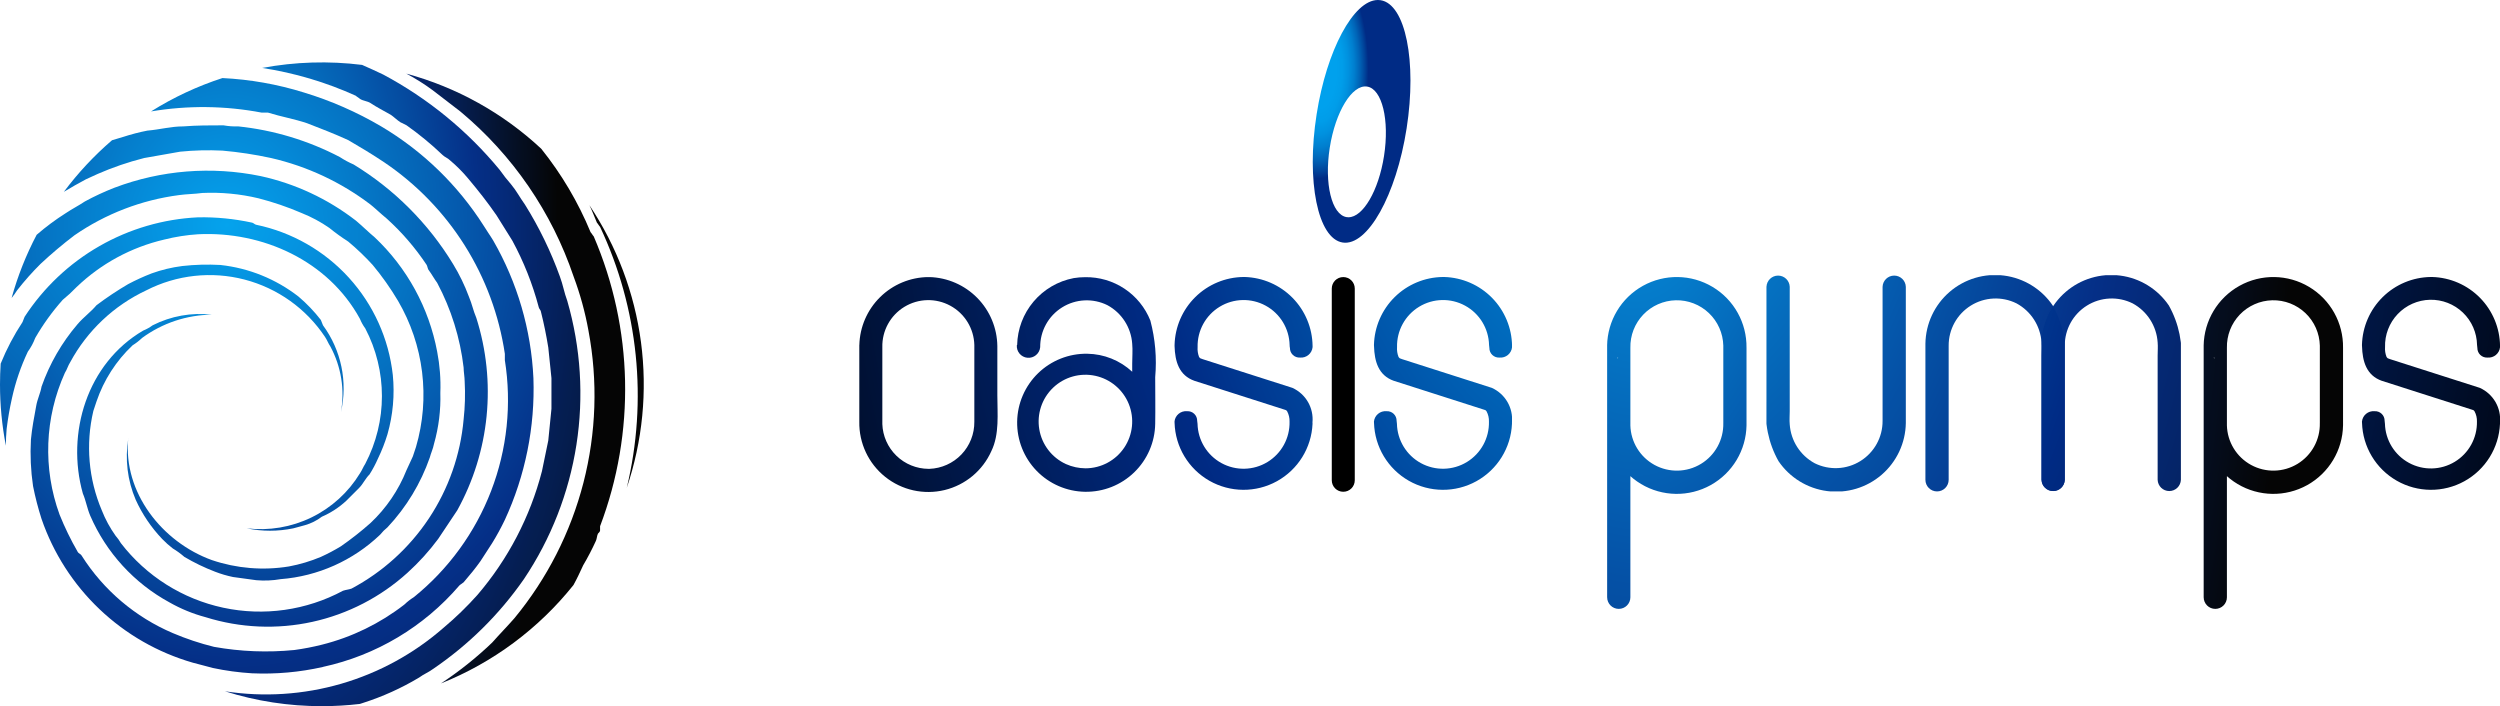<svg xmlns="http://www.w3.org/2000/svg" xmlns:xlink="http://www.w3.org/1999/xlink" width="188.318" height="53.194" viewBox="0 0 188.318 53.194">
  <defs>
    <clipPath id="clip-path">
      <rect id="Rectangle_37" data-name="Rectangle 37" width="188.318" height="53.194" fill="none"/>
    </clipPath>
    <clipPath id="clip-path-3">
      <rect id="Rectangle_17" data-name="Rectangle 17" width="48.492" height="48.493" fill="none"/>
    </clipPath>
    <clipPath id="clip-path-4">
      <path id="Path_50" data-name="Path 50" d="M21.423,47.062c.55-.333,1.108-.649,1.668-.947.318-.159.557-.239.876-.4a22.6,22.6,0,0,1,3.506-1.2c.956-.159,1.754-.319,2.709-.478a21.36,21.36,0,0,1,3.187-.08,29.178,29.178,0,0,1,3.665.558,19.631,19.631,0,0,1,7.49,3.506c.4.319.8.717,1.2,1.037a18.443,18.443,0,0,1,3.027,3.506c.08.159.08.319.16.4.238.319.4.637.637.956A18.048,18.048,0,0,1,51.537,60.3c0,.319.079.717.079,1.036a17.342,17.342,0,0,1-.079,2.87A16.043,16.043,0,0,1,43.09,76.95c-.24.08-.4.08-.638.16A13.226,13.226,0,0,1,25.72,73.525a3.436,3.436,0,0,0-.4-.558,8.887,8.887,0,0,1-1.037-1.911,12.075,12.075,0,0,1-.637-7.491c.08-.238.16-.478.239-.717A10.411,10.411,0,0,1,26.6,58.624a4.324,4.324,0,0,0,.717-.557,9.046,9.046,0,0,1,5.258-1.753,7.859,7.859,0,0,0-4.462.8,3.213,3.213,0,0,1-.716.4c-4.224,2.471-5.817,7.73-4.542,12.27.239.558.318,1.117.557,1.675a13.576,13.576,0,0,0,5.977,6.533A11.465,11.465,0,0,0,32.094,79.1a15.667,15.667,0,0,0,15.218-3.348,17.585,17.585,0,0,0,2.311-2.549q.718-1.078,1.435-2.151a18.441,18.441,0,0,0,1.435-14.5c-.239-.557-.319-1.035-.558-1.594a14.161,14.161,0,0,0-1.2-2.47A22.428,22.428,0,0,0,43.249,45a6.683,6.683,0,0,1-1.035-.558,21.308,21.308,0,0,0-7.648-2.31,5.24,5.24,0,0,1-1.117-.08c-1.035,0-1.992,0-3.027.08-.957,0-1.753.239-2.709.318a15.6,15.6,0,0,0-1.833.478c-.278.077-.554.16-.828.247a24.345,24.345,0,0,0-3.628,3.887" transform="translate(-21.423 -42.051)" fill="none"/>
    </clipPath>
    <radialGradient id="radial-gradient" cx="0.378" cy="0.194" r="1.7" gradientUnits="objectBoundingBox">
      <stop offset="0" stop-color="#00a1ed"/>
      <stop offset="0.5" stop-color="#002b85"/>
      <stop offset="1"/>
    </radialGradient>
    <clipPath id="clip-path-5">
      <path id="Path_51" data-name="Path 51" d="M138.321,25.966c.717.557,1.354,1.035,2.072,1.594a27.737,27.737,0,0,1,8.526,12.429,23.664,23.664,0,0,1,1.116,4.064,26.364,26.364,0,0,1-5.578,21.672c-.558.638-1.116,1.2-1.674,1.833a27.273,27.273,0,0,1-3.86,3.078,24.321,24.321,0,0,0,9.984-7.412c.266-.482.5-.982.729-1.483a19.738,19.738,0,0,0,.955-1.833c.08-.158.08-.4.161-.556.079-.08.159-.161.159-.24v-.318a29.155,29.155,0,0,0-.478-21.832c-.08-.08-.159-.239-.239-.319a25.748,25.748,0,0,0-3.715-6.283,24.2,24.2,0,0,0-10.167-5.66,15.723,15.723,0,0,1,2.01,1.266" transform="translate(-136.311 -24.7)" fill="none"/>
    </clipPath>
    <radialGradient id="radial-gradient-2" cx="-0.777" cy="0.248" r="1.433" xlink:href="#radial-gradient"/>
    <clipPath id="clip-path-6">
      <path id="Path_52" data-name="Path 52" d="M12.71,77.43a8.286,8.286,0,0,0,.557,4.62A10.678,10.678,0,0,0,15.259,85a7.127,7.127,0,0,0,.8.716,6.116,6.116,0,0,1,.876.638,15.229,15.229,0,0,0,2.31,1.115,8.483,8.483,0,0,0,1.355.4c.559.08,1.2.16,1.753.24a7.053,7.053,0,0,0,1.833-.08,12.208,12.208,0,0,0,7.49-3.346,3.573,3.573,0,0,1,.557-.558,14.8,14.8,0,0,0,3.188-5.26c.08-.318.239-.636.319-1.034A12.647,12.647,0,0,0,36.215,74a13.64,13.64,0,0,0-.239-3.107,15.859,15.859,0,0,0-4.7-8.606c-.478-.4-.957-.876-1.435-1.274a17.991,17.991,0,0,0-7.171-3.346,19.8,19.8,0,0,0-11,.876,19.287,19.287,0,0,0-2.231,1.036c-.478.319-.957.558-1.434.878a18.068,18.068,0,0,0-2.2,1.635,24.088,24.088,0,0,0-1.887,4.762,5.714,5.714,0,0,0,.416-.581A20.991,20.991,0,0,1,6.1,64.282a33.165,33.165,0,0,1,2.55-2.151A17.946,17.946,0,0,1,16.534,59.1c.558-.08,1.2-.08,1.753-.16a15.233,15.233,0,0,1,4.224.4,22.263,22.263,0,0,1,3.266,1.116,10.383,10.383,0,0,1,2.072,1.114,16.052,16.052,0,0,0,1.433,1.036,18.815,18.815,0,0,1,1.833,1.753,20.833,20.833,0,0,1,1.913,2.709,14.011,14.011,0,0,1,1.354,11c-.08.24-.16.478-.239.718-.159.319-.319.717-.478,1.035A11.065,11.065,0,0,1,30.956,83.8a24.045,24.045,0,0,1-2.231,1.755,14.219,14.219,0,0,1-1.514.8,11.841,11.841,0,0,1-2.391.716A12.014,12.014,0,0,1,19,86.592c-3.745-1.355-6.693-5.1-6.294-9.162" transform="translate(-3.927 -57.258)" fill="none"/>
    </clipPath>
    <radialGradient id="radial-gradient-3" cx="0.5" cy="0.143" r="2.105" xlink:href="#radial-gradient"/>
    <clipPath id="clip-path-7">
      <path id="Path_53" data-name="Path 53" d="M78.285,21.359A26.98,26.98,0,0,1,85.33,23.45c.08.08.239.159.319.239.24.159.557.159.8.319.478.318.957.557,1.514.876.239.159.478.4.718.557l.478.239a23.752,23.752,0,0,1,2.709,2.231c.159.159.4.239.558.4a10.974,10.974,0,0,1,1.354,1.354c.8.956,1.435,1.753,2.152,2.789l1.194,1.912a22.706,22.706,0,0,1,1.992,5.02c0,.079.16.239.16.319.239.955.4,1.753.557,2.708.08.8.16,1.514.239,2.311v2.311q-.119,1.195-.239,2.389c-.159.8-.318,1.515-.477,2.311a23.286,23.286,0,0,1-4.861,9.322,24.929,24.929,0,0,1-2.55,2.471A20.313,20.313,0,0,1,75.48,68.314a24.226,24.226,0,0,0,7.3,1.121,24.637,24.637,0,0,0,2.86-.168c.082-.025.165-.053.248-.08a20.179,20.179,0,0,0,4.222-1.911c.32-.24.718-.4,1.037-.638A26.4,26.4,0,0,0,98,59.864a25.11,25.11,0,0,0,3.268-20.956c-.239-.637-.319-1.2-.557-1.833a28.385,28.385,0,0,0-2.63-5.418c-.4-.557-.637-1.036-1.036-1.514a13.581,13.581,0,0,1-.876-1.115A29.153,29.153,0,0,0,87.4,21.856c-.528-.251-1.055-.493-1.589-.726a24.452,24.452,0,0,0-7.528.229" transform="translate(-75.48 -20.942)" fill="none"/>
    </clipPath>
    <radialGradient id="radial-gradient-4" cx="0.005" cy="0.253" r="1.358" xlink:href="#radial-gradient"/>
    <clipPath id="clip-path-8">
      <path id="Path_54" data-name="Path 54" d="M198.316,70.158c.08.08.159.239.239.319a29.77,29.77,0,0,1,2.008,19.664,24.306,24.306,0,0,0-2.815-21.3c.224.445.369.853.568,1.316" transform="translate(-197.748 -68.842)" fill="none"/>
    </clipPath>
    <radialGradient id="radial-gradient-5" cx="-6.194" cy="0.07" r="3.091" xlink:href="#radial-gradient"/>
    <clipPath id="clip-path-9">
      <path id="Path_55" data-name="Path 55" d="M27.114,92.157A8.77,8.77,0,0,1,18.588,96.3a8.631,8.631,0,0,0,3.506,0c.319-.078.558-.158.876-.238a3.82,3.82,0,0,0,1.275-.638,6.538,6.538,0,0,0,1.833-1.194c.319-.318.637-.638.957-.956s.478-.716.8-1.035a8.862,8.862,0,0,0,.638-1.2,12.462,12.462,0,0,0,.716-1.833,11.967,11.967,0,0,0,.4-4.461A13.021,13.021,0,0,0,19.3,73.433c-.079,0-.239-.161-.318-.161a17.578,17.578,0,0,0-4.064-.4A16.525,16.525,0,0,0,1.855,80.364c-.079.159-.079.239-.159.4A17.936,17.936,0,0,0,.051,83.893C.018,84.408,0,84.926,0,85.449a24.344,24.344,0,0,0,.442,4.624c0-.415.022-.83.058-1.264A23.325,23.325,0,0,1,.9,86.5a16.494,16.494,0,0,1,1.195-3.505,4.322,4.322,0,0,0,.558-1.035A17.333,17.333,0,0,1,4.723,79.09a11.449,11.449,0,0,0,1.037-.956,14.178,14.178,0,0,1,6.613-3.586,14.107,14.107,0,0,1,2.55-.4c4.86-.239,9.8,1.992,12.191,6.374a3.24,3.24,0,0,0,.4.717,10.988,10.988,0,0,1,0,10.2c-.159.24-.239.478-.4.718" transform="translate(0 -72.858)" fill="none"/>
    </clipPath>
    <radialGradient id="radial-gradient-6" cx="0.576" cy="0.028" r="2.736" xlink:href="#radial-gradient"/>
    <clipPath id="clip-path-10">
      <path id="Path_56" data-name="Path 56" d="M32.278,70.556a18.785,18.785,0,0,0,10.279-6.135c.08-.08.239-.16.319-.238.477-.559.876-1.037,1.274-1.6.318-.478.559-.876.877-1.354a18.867,18.867,0,0,0,.956-1.752A23.536,23.536,0,0,0,48.134,48.8a22.93,22.93,0,0,0-3.027-10.359c-.239-.4-.478-.716-.717-1.115a23.133,23.133,0,0,0-7.729-7.489,26.9,26.9,0,0,0-5.817-2.55A24.691,24.691,0,0,0,24.707,26.2a24.165,24.165,0,0,0-5.378,2.514,23.593,23.593,0,0,1,8.328.088h.478c1.035.319,1.992.478,2.947.8,1.037.4,2.072.8,3.107,1.274.957.558,1.754,1.035,2.71,1.673a21.158,21.158,0,0,1,9.083,14.423v.478A19.1,19.1,0,0,1,39.13,65.3a4.347,4.347,0,0,0-.716.558A16.776,16.776,0,0,1,32.2,68.883a18.863,18.863,0,0,1-2.071.4,22.057,22.057,0,0,1-6.056-.238,20.434,20.434,0,0,1-3.107-1.037,15.175,15.175,0,0,1-6.853-5.817c-.08-.16-.239-.16-.318-.32a22.118,22.118,0,0,1-1.355-2.787,14.147,14.147,0,0,1,.4-10.677c.159-.239.239-.558.4-.8a12.592,12.592,0,0,1,5.738-5.419A10.45,10.45,0,0,1,32.437,45.7c.16.239.239.479.4.717a7.619,7.619,0,0,1,.8,4.94,8.027,8.027,0,0,0-1.355-6.534c-.08-.16-.08-.239-.159-.4a11.592,11.592,0,0,0-1.674-1.754,11.621,11.621,0,0,0-5.9-2.39,17.2,17.2,0,0,0-2.869.08,10.828,10.828,0,0,0-2.31.557,16.776,16.776,0,0,0-1.753.8,24.575,24.575,0,0,0-2.391,1.593c-.478.557-.955.877-1.434,1.434a14.718,14.718,0,0,0-2.709,4.7c-.08.478-.319.956-.4,1.435-.159.876-.318,1.673-.4,2.549a17.329,17.329,0,0,0,.159,3.507,22.4,22.4,0,0,0,.638,2.469A17.04,17.04,0,0,0,22.477,70.238c.557.16.955.238,1.514.4a19.932,19.932,0,0,0,2.948.4,20.166,20.166,0,0,0,5.338-.478" transform="translate(-10.255 -26.202)" fill="none"/>
    </clipPath>
    <radialGradient id="radial-gradient-7" cx="0.39" cy="0.247" r="1.466" xlink:href="#radial-gradient"/>
    <clipPath id="clip-path-11">
      <path id="Path_57" data-name="Path 57" d="M443.03,16.356c-1.128-.177-1.7-2.523-1.273-5.235s1.684-4.774,2.813-4.6,1.7,2.522,1.273,5.238c-.407,2.606-1.584,4.607-2.676,4.607a.873.873,0,0,1-.137-.011M445.367,0c-1.818.024-3.841,3.766-4.6,8.612-.79,5.039.089,9.364,1.961,9.657s4.032-3.554,4.819-8.6S447.46.308,445.587.015A1.35,1.35,0,0,0,445.4,0Z" transform="translate(-440.478)" fill="none"/>
    </clipPath>
    <radialGradient id="radial-gradient-8" cx="0.116" cy="0.28" r="0.445" gradientUnits="objectBoundingBox">
      <stop offset="0" stop-color="#00a1ed"/>
      <stop offset="0.354" stop-color="#00a1ed"/>
      <stop offset="0.48" stop-color="#009de9"/>
      <stop offset="0.598" stop-color="#0091df"/>
      <stop offset="0.713" stop-color="#007fcf"/>
      <stop offset="0.825" stop-color="#0064b7"/>
      <stop offset="0.935" stop-color="#004299"/>
      <stop offset="1" stop-color="#002b85"/>
    </radialGradient>
    <clipPath id="clip-path-12">
      <path id="Path_58" data-name="Path 58" d="M344.872,107.078a3.524,3.524,0,1,1,1.486.32,3.659,3.659,0,0,1-1.486-.32m.577-14.006a5.245,5.245,0,0,0-4.252,5.037l-.022,0a.882.882,0,1,0,1.757.166A3.507,3.507,0,0,1,348,95.111a3.575,3.575,0,0,1,1.864,2.907c.046.489,0,1,0,1.485v.62a5.083,5.083,0,0,0-3.385-1.356,5.2,5.2,0,1,0,5.117,5.281c.021-1.171,0-2.344,0-3.518a12.381,12.381,0,0,0-.363-4.258A5.194,5.194,0,0,0,346.317,93a5.289,5.289,0,0,0-.868.071" transform="translate(-341.171 -93)" fill="none"/>
    </clipPath>
    <radialGradient id="radial-gradient-9" cx="4.399" cy="-1.176" r="7.339" xlink:href="#radial-gradient"/>
    <clipPath id="clip-path-13">
      <path id="Path_59" data-name="Path 59" d="M446.855,93.837v14.441a.866.866,0,0,0,1.732,0V93.837a.866.866,0,0,0-1.732,0" transform="translate(-446.855 -92.972)" fill="none"/>
    </clipPath>
    <radialGradient id="radial-gradient-10" cx="13.185" cy="-1.179" r="7.359" xlink:href="#radial-gradient"/>
    <clipPath id="clip-path-14">
      <path id="Path_60" data-name="Path 60" d="M290.061,104.039V98.262a3.466,3.466,0,0,1,6.93-.167v5.779a3.512,3.512,0,0,1-3.385,3.548h-.063a3.5,3.5,0,0,1-3.483-3.383M288.326,98.1v5.776a5.2,5.2,0,0,0,9.947,2.21c.621-1.273.451-2.815.451-4.191V98.262c0-.027,0-.057,0-.086a5.265,5.265,0,0,0-5.114-5.2h-.091a5.252,5.252,0,0,0-5.19,5.118" transform="translate(-288.326 -92.979)" fill="none"/>
    </clipPath>
    <radialGradient id="radial-gradient-11" cx="5.529" cy="-1.147" r="7.159" xlink:href="#radial-gradient"/>
    <clipPath id="clip-path-15">
      <path id="Path_61" data-name="Path 61" d="M394.1,98.074c0,.029,0,.061,0,.091.035,1.136.325,2.2,1.507,2.611h0l6.772,2.167h0c.08.032.131.022.2.124a1.549,1.549,0,0,1,.182.782v0a3.466,3.466,0,0,1-6.931.161,1.214,1.214,0,0,0-.027-.225.715.715,0,0,0-.758-.723.872.872,0,0,0-.951.784c0,.027,0,.056.006.086a5.2,5.2,0,0,0,10.393.077.681.681,0,0,0-.005-.1,2.6,2.6,0,0,0-1.5-2.6c-.006,0-.014,0-.019-.008l-6.756-2.16c-.2-.07-.175-.048-.268-.167a1.734,1.734,0,0,1-.11-.739v0a3.466,3.466,0,1,1,6.931-.161,1.1,1.1,0,0,0,.024.226.717.717,0,0,0,.757.722h0a.873.873,0,0,0,.949-.784.843.843,0,0,0,0-.086,5.261,5.261,0,0,0-5.115-5.2h-.095a5.252,5.252,0,0,0-5.186,5.119" transform="translate(-394.099 -92.955)" fill="none"/>
    </clipPath>
    <radialGradient id="radial-gradient-12" cx="3.336" cy="-1.175" r="7.334" xlink:href="#radial-gradient"/>
    <clipPath id="clip-path-16">
      <path id="Path_62" data-name="Path 62" d="M461,98.074c0,.029,0,.061.005.091.033,1.136.325,2.2,1.5,2.611h.005l6.769,2.167h0c.083.032.132.022.2.124a1.52,1.52,0,0,1,.183.782v0a3.466,3.466,0,0,1-6.931.161,1.211,1.211,0,0,0-.024-.225.716.716,0,0,0-.757-.723h0a.874.874,0,0,0-.951.784c0,.027,0,.056.005.086a5.2,5.2,0,0,0,10.393.077.761.761,0,0,0,0-.1,2.6,2.6,0,0,0-1.507-2.6c-.005,0-.014,0-.019-.008l-6.753-2.16h0c-.2-.07-.172-.048-.266-.167a1.7,1.7,0,0,1-.113-.739v0a3.466,3.466,0,1,1,6.931-.161,1.342,1.342,0,0,0,.024.226.717.717,0,0,0,.761.722.873.873,0,0,0,.948-.784c0-.03,0-.057,0-.086a5.259,5.259,0,0,0-5.112-5.2h-.1A5.252,5.252,0,0,0,461,98.074" transform="translate(-460.998 -92.955)" fill="none"/>
    </clipPath>
    <radialGradient id="radial-gradient-13" cx="1.891" cy="-1.175" r="7.335" xlink:href="#radial-gradient"/>
    <clipPath id="clip-path-17">
      <path id="Path_63" data-name="Path 63" d="M792.508,98.074c0,.029,0,.061.005.091.032,1.136.325,2.2,1.5,2.611h.005l6.769,2.167h0c.084.032.132.022.2.124a1.523,1.523,0,0,1,.183.782v0a3.466,3.466,0,0,1-6.93.161,1.211,1.211,0,0,0-.024-.225.716.716,0,0,0-.757-.723h0a.874.874,0,0,0-.951.784c0,.027,0,.056.005.086a5.2,5.2,0,0,0,10.393.077.733.733,0,0,0,0-.1,2.6,2.6,0,0,0-1.507-2.6c-.005,0-.013,0-.019-.008l-6.753-2.16h0c-.2-.07-.172-.048-.266-.167a1.689,1.689,0,0,1-.113-.739v0a3.466,3.466,0,1,1,6.93-.161,1.318,1.318,0,0,0,.024.226.717.717,0,0,0,.76.722.873.873,0,0,0,.948-.784c0-.03,0-.057,0-.086a5.259,5.259,0,0,0-5.112-5.2h-.1a5.252,5.252,0,0,0-5.189,5.119" transform="translate(-792.508 -92.955)" fill="none"/>
    </clipPath>
    <radialGradient id="radial-gradient-14" cx="-5.265" cy="-1.175" r="7.334" xlink:href="#radial-gradient"/>
    <clipPath id="clip-path-19">
      <rect id="Rectangle_27" data-name="Rectangle 27" width="10.499" height="24.996" fill="none"/>
    </clipPath>
    <clipPath id="clip-path-20">
      <path id="Path_64" data-name="Path 64" d="M539.246,117.077a.875.875,0,1,0,1.75,0V98.289a.889.889,0,0,0-.792-.958h0a.89.89,0,0,0-.959.792h0c0,1.121,1.73,1.3,1.751.166a3.5,3.5,0,1,1,7-.166l.958-.792a.89.89,0,0,0-.958.792v5.832a.89.89,0,0,0,.792.958h0l-.793-.958a3.5,3.5,0,0,1-7,.166.9.9,0,0,0-.792-.958.881.881,0,0,0-.959.793,5.25,5.25,0,0,0,10.5.166.888.888,0,0,0-.792-.958l.792.958V98.289l-.959.792h0c.435,0,.968-.282.958-.792a5.25,5.25,0,1,0-10.5-.166l1.751.166h0l-.959.792h0l-.792-.958v18.954Z" transform="translate(-539.245 -92.956)" fill="none"/>
    </clipPath>
    <radialGradient id="radial-gradient-15" cx="0.201" cy="-0.759" r="4.751" xlink:href="#radial-gradient"/>
    <clipPath id="clip-path-22">
      <path id="Path_65" data-name="Path 65" d="M739.4,117.077a.875.875,0,1,0,1.75,0V98.289a.889.889,0,0,0-.792-.958h0a.89.89,0,0,0-.959.792h0c0,1.121,1.73,1.3,1.751.166a3.5,3.5,0,1,1,7-.166l.959-.792a.89.89,0,0,0-.959.792v5.832a.89.89,0,0,0,.792.958h0l-.793-.958a3.5,3.5,0,1,1-7,.166.9.9,0,0,0-.792-.958.881.881,0,0,0-.959.793,5.25,5.25,0,0,0,10.5.166.888.888,0,0,0-.792-.958l.792.958V98.289l-.958.792h0c.435,0,.967-.282.958-.792a5.25,5.25,0,0,0-10.5-.166l1.751.166h0l-.958.792h0l-.792-.958v18.954Z" transform="translate(-739.399 -92.956)" fill="none"/>
    </clipPath>
    <radialGradient id="radial-gradient-16" cx="-4.072" cy="-0.759" r="4.751" xlink:href="#radial-gradient"/>
    <clipPath id="clip-path-23">
      <rect id="Rectangle_31" data-name="Rectangle 31" width="10.499" height="16.287" fill="none"/>
    </clipPath>
    <clipPath id="clip-path-24">
      <path id="Path_66" data-name="Path 66" d="M592.7,93.108h0v8.762a7.45,7.45,0,0,0,.909,4.477,5.249,5.249,0,0,0,9.589-2.867.887.887,0,0,0-.792-.958l.792.958V93.215a.876.876,0,0,0-1.751,0v10.1a.889.889,0,0,0,.792.958h0l-.792-.958a3.54,3.54,0,0,1-5.112,3.19,3.606,3.606,0,0,1-1.882-2.934c-.031-.326,0-.667,0-.993V93.215a.876.876,0,0,0-1.751,0Z" transform="translate(-592.699 -92.339)" fill="none"/>
    </clipPath>
    <radialGradient id="radial-gradient-17" cx="-0.937" cy="-1.114" r="7.002" xlink:href="#radial-gradient"/>
    <clipPath id="clip-path-25">
      <rect id="Rectangle_33" data-name="Rectangle 33" width="10.499" height="16.288" fill="none"/>
    </clipPath>
    <clipPath id="clip-path-26">
      <path id="Path_67" data-name="Path 67" d="M656.53,107.856h0V99.094a7.45,7.45,0,0,0-.909-4.477,5.25,5.25,0,0,0-9.589,2.867.888.888,0,0,0,.792.958l-.792-.958v10.265a.875.875,0,1,0,1.751,0V97.65a.889.889,0,0,0-.792-.958h0l.792.958a3.54,3.54,0,0,1,5.113-3.19,3.606,3.606,0,0,1,1.882,2.934c.031.326,0,.667,0,.993v9.363a.876.876,0,0,0,1.751,0Z" transform="translate(-646.031 -92.337)" fill="none"/>
    </clipPath>
    <radialGradient id="radial-gradient-18" cx="-2.076" cy="-1.072" r="7.002" xlink:href="#radial-gradient"/>
    <clipPath id="clip-path-28">
      <path id="Path_68" data-name="Path 68" d="M695.493,107.856h0V99.094a7.447,7.447,0,0,0-.909-4.477,5.25,5.25,0,0,0-9.589,2.867.888.888,0,0,0,.792.958l-.792-.958v10.265a.876.876,0,0,0,1.751,0V97.65a.889.889,0,0,0-.792-.958h0l.792.958a3.54,3.54,0,0,1,5.113-3.19,3.608,3.608,0,0,1,1.882,2.934c.03.326,0,.667,0,.993v9.363a.876.876,0,0,0,1.751,0Z" transform="translate(-684.994 -92.337)" fill="none"/>
    </clipPath>
    <radialGradient id="radial-gradient-19" cx="-2.906" cy="-1.072" r="7.002" xlink:href="#radial-gradient"/>
  </defs>
  <g id="Group_91" data-name="Group 91" transform="translate(-172.585 1193)">
    <g id="Group_88" data-name="Group 88" transform="translate(172.585 -1193)">
      <g id="Group_87" data-name="Group 87" clip-path="url(#clip-path)">
        <g id="Group_45" data-name="Group 45">
          <g id="Group_44" data-name="Group 44" clip-path="url(#clip-path)">
            <g id="Group_43" data-name="Group 43" transform="translate(0 4.701)" opacity="0.98">
              <g id="Group_42" data-name="Group 42">
                <g id="Group_41" data-name="Group 41" clip-path="url(#clip-path-3)">
                  <g id="Group_28" data-name="Group 28" transform="translate(4.809 4.739)">
                    <g id="Group_27" data-name="Group 27" clip-path="url(#clip-path-4)">
                      <rect id="Rectangle_10" data-name="Rectangle 10" width="32.503" height="38.725" transform="translate(0 0)" fill="url(#radial-gradient)"/>
                    </g>
                  </g>
                  <g id="Group_30" data-name="Group 30" transform="translate(30.602 0.844)">
                    <g id="Group_29" data-name="Group 29" clip-path="url(#clip-path-5)">
                      <rect id="Rectangle_11" data-name="Rectangle 11" width="17.389" height="45.936" transform="translate(0 0)" fill="url(#radial-gradient-2)"/>
                    </g>
                  </g>
                  <g id="Group_32" data-name="Group 32" transform="translate(0.882 8.153)">
                    <g id="Group_31" data-name="Group 31" clip-path="url(#clip-path-6)">
                      <rect id="Rectangle_12" data-name="Rectangle 12" width="32.367" height="31.315" transform="translate(0 -0.386)" fill="url(#radial-gradient-3)"/>
                    </g>
                  </g>
                  <g id="Group_34" data-name="Group 34" transform="translate(16.945 0)">
                    <g id="Group_33" data-name="Group 33" clip-path="url(#clip-path-7)">
                      <rect id="Rectangle_13" data-name="Rectangle 13" width="27.778" height="48.493" transform="translate(0 0)" fill="url(#radial-gradient-4)"/>
                    </g>
                  </g>
                  <g id="Group_36" data-name="Group 36" transform="translate(44.395 10.754)">
                    <g id="Group_35" data-name="Group 35" clip-path="url(#clip-path-8)">
                      <rect id="Rectangle_14" data-name="Rectangle 14" width="4.409" height="21.298" transform="translate(0 0)" fill="url(#radial-gradient-5)"/>
                    </g>
                  </g>
                  <g id="Group_38" data-name="Group 38" transform="translate(0 11.655)">
                    <g id="Group_37" data-name="Group 37" clip-path="url(#clip-path-9)">
                      <rect id="Rectangle_15" data-name="Rectangle 15" width="29.664" height="24.064" transform="translate(0 -0.064)" fill="url(#radial-gradient-6)"/>
                    </g>
                  </g>
                  <g id="Group_40" data-name="Group 40" transform="translate(2.302 1.181)">
                    <g id="Group_39" data-name="Group 39" clip-path="url(#clip-path-10)">
                      <rect id="Rectangle_16" data-name="Rectangle 16" width="38.086" height="44.912" transform="translate(-0.048 0)" fill="url(#radial-gradient-7)"/>
                    </g>
                  </g>
                </g>
              </g>
            </g>
          </g>
        </g>
        <g id="Group_47" data-name="Group 47" transform="translate(98.888)">
          <g id="Group_46" data-name="Group 46" clip-path="url(#clip-path-11)">
            <rect id="Rectangle_19" data-name="Rectangle 19" width="8.362" height="18.564" transform="translate(-0.5 0)" fill="url(#radial-gradient-8)"/>
          </g>
        </g>
        <g id="Group_49" data-name="Group 49" transform="translate(76.593 20.879)">
          <g id="Group_48" data-name="Group 48" clip-path="url(#clip-path-12)">
            <rect id="Rectangle_20" data-name="Rectangle 20" width="10.595" height="16.215" transform="translate(-0.042 0)" fill="url(#radial-gradient-9)"/>
          </g>
        </g>
        <g id="Group_51" data-name="Group 51" transform="translate(100.319 20.872)">
          <g id="Group_50" data-name="Group 50" clip-path="url(#clip-path-13)">
            <rect id="Rectangle_21" data-name="Rectangle 21" width="1.732" height="16.171" transform="translate(0 0)" fill="url(#radial-gradient-10)"/>
          </g>
        </g>
        <g id="Group_53" data-name="Group 53" transform="translate(64.729 20.874)">
          <g id="Group_52" data-name="Group 52" clip-path="url(#clip-path-14)">
            <rect id="Rectangle_22" data-name="Rectangle 22" width="10.568" height="16.624" transform="translate(0 0)" fill="url(#radial-gradient-11)"/>
          </g>
        </g>
        <g id="Group_55" data-name="Group 55" transform="translate(88.476 20.868)">
          <g id="Group_54" data-name="Group 54" clip-path="url(#clip-path-15)">
            <rect id="Rectangle_23" data-name="Rectangle 23" width="10.399" height="16.226" transform="translate(0 0)" fill="url(#radial-gradient-12)"/>
          </g>
        </g>
        <g id="Group_57" data-name="Group 57" transform="translate(103.494 20.868)">
          <g id="Group_56" data-name="Group 56" clip-path="url(#clip-path-16)">
            <rect id="Rectangle_24" data-name="Rectangle 24" width="10.401" height="16.226" transform="translate(0 0)" fill="url(#radial-gradient-13)"/>
          </g>
        </g>
        <g id="Group_59" data-name="Group 59" transform="translate(177.919 20.868)">
          <g id="Group_58" data-name="Group 58" clip-path="url(#clip-path-17)">
            <rect id="Rectangle_25" data-name="Rectangle 25" width="10.401" height="16.226" transform="translate(0 0)" fill="url(#radial-gradient-14)"/>
          </g>
        </g>
        <g id="Group_86" data-name="Group 86">
          <g id="Group_85" data-name="Group 85" clip-path="url(#clip-path)">
            <g id="Group_64" data-name="Group 64" transform="translate(121.061 20.869)" opacity="0.98">
              <g id="Group_63" data-name="Group 63">
                <g id="Group_62" data-name="Group 62" clip-path="url(#clip-path-19)">
                  <g id="Group_61" data-name="Group 61" transform="translate(0 0)">
                    <g id="Group_60" data-name="Group 60" clip-path="url(#clip-path-20)">
                      <rect id="Rectangle_26" data-name="Rectangle 26" width="10.517" height="25.049" transform="translate(-0.009 -0.052)" fill="url(#radial-gradient-15)"/>
                    </g>
                  </g>
                </g>
              </g>
            </g>
            <g id="Group_69" data-name="Group 69" transform="translate(165.996 20.869)" opacity="0.98">
              <g id="Group_68" data-name="Group 68">
                <g id="Group_67" data-name="Group 67" clip-path="url(#clip-path-19)">
                  <g id="Group_66" data-name="Group 66" transform="translate(0 0)">
                    <g id="Group_65" data-name="Group 65" clip-path="url(#clip-path-22)">
                      <rect id="Rectangle_28" data-name="Rectangle 28" width="10.517" height="25.049" transform="translate(-0.009 -0.052)" fill="url(#radial-gradient-16)"/>
                    </g>
                  </g>
                </g>
              </g>
            </g>
            <g id="Group_74" data-name="Group 74" transform="translate(133.061 20.73)" opacity="0.98">
              <g id="Group_73" data-name="Group 73">
                <g id="Group_72" data-name="Group 72" clip-path="url(#clip-path-23)">
                  <g id="Group_71" data-name="Group 71" transform="translate(0 0)">
                    <g id="Group_70" data-name="Group 70" clip-path="url(#clip-path-24)">
                      <rect id="Rectangle_30" data-name="Rectangle 30" width="10.534" height="16.997" transform="translate(-0.027 0)" fill="url(#radial-gradient-17)"/>
                    </g>
                  </g>
                </g>
              </g>
            </g>
            <g id="Group_79" data-name="Group 79" transform="translate(145.035 20.73)" opacity="0.98">
              <g id="Group_78" data-name="Group 78">
                <g id="Group_77" data-name="Group 77" clip-path="url(#clip-path-25)">
                  <g id="Group_76" data-name="Group 76" transform="translate(0 0)">
                    <g id="Group_75" data-name="Group 75" clip-path="url(#clip-path-26)">
                      <rect id="Rectangle_32" data-name="Rectangle 32" width="10.534" height="16.997" transform="translate(-0.008 -0.709)" fill="url(#radial-gradient-18)"/>
                    </g>
                  </g>
                </g>
              </g>
            </g>
            <g id="Group_84" data-name="Group 84" transform="translate(153.782 20.73)" opacity="0.98">
              <g id="Group_83" data-name="Group 83">
                <g id="Group_82" data-name="Group 82" clip-path="url(#clip-path-25)">
                  <g id="Group_81" data-name="Group 81" transform="translate(0 0)">
                    <g id="Group_80" data-name="Group 80" clip-path="url(#clip-path-28)">
                      <rect id="Rectangle_34" data-name="Rectangle 34" width="10.534" height="16.997" transform="translate(-0.008 -0.709)" fill="url(#radial-gradient-19)"/>
                    </g>
                  </g>
                </g>
              </g>
            </g>
          </g>
        </g>
      </g>
    </g>
  </g>
</svg>
